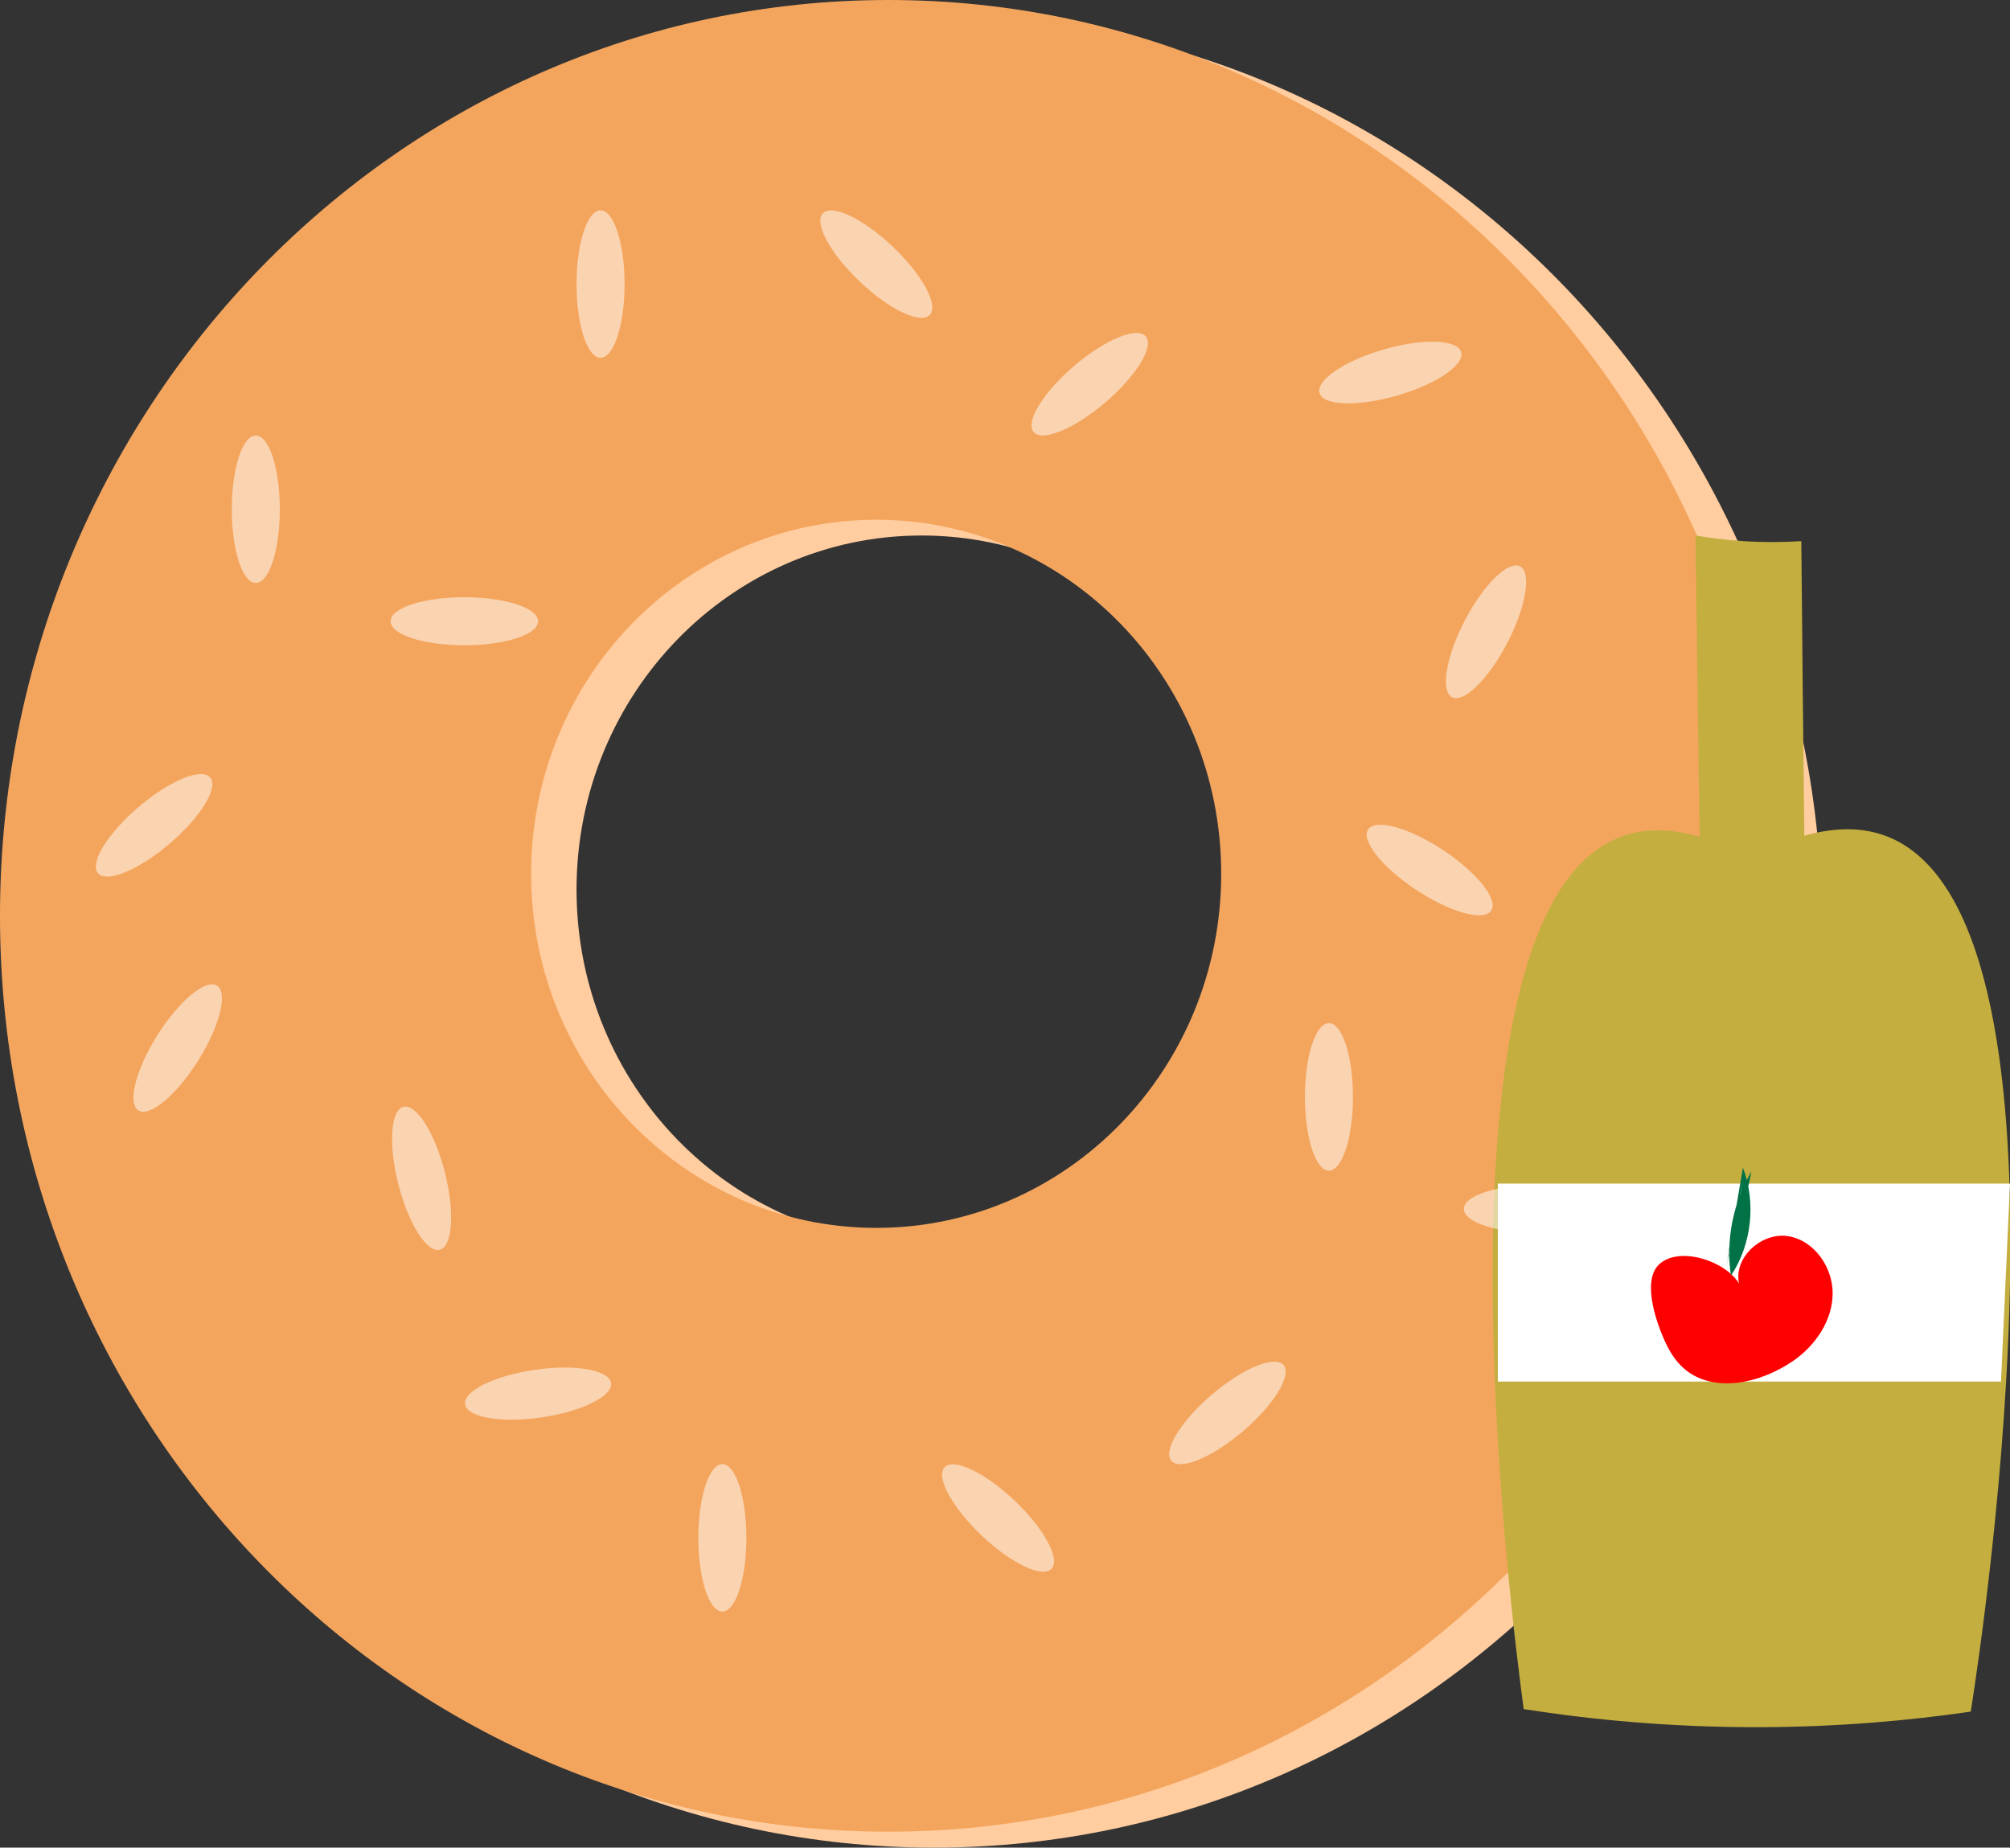 <svg xmlns="http://www.w3.org/2000/svg" id="Calque_2" data-name="Calque 2" viewBox="0 0 107.1 98.47"><rect x="0" y="0" width="107.1" height="98.47" fill="#333333" stroke="none"/><defs><style> .cls-1, .cls-2 { fill: #fff; } .cls-3 { fill: red; } .cls-4 { fill: #ffcd9f; } .cls-2 { opacity: .51; } .cls-5 { fill: #007246; } .cls-6 { fill: #c4ae3f; } .cls-7 { fill: #f4a55d; } </style></defs><g id="Calque_1-2" data-name="Calque 1"><g><path class="cls-4" d="M49.76.84C23.62.84,2.42,22.7,2.42,49.66s21.2,48.81,47.34,48.81,47.34-21.85,47.34-48.81S75.91.84,49.76.84ZM49.11,66.28c-10.15,0-18.39-8.45-18.39-18.87s8.23-18.87,18.39-18.87,18.38,8.45,18.38,18.87-8.23,18.87-18.38,18.87Z"></path><path class="cls-7" d="M47.34,0C21.2,0,0,21.85,0,48.81s21.2,48.81,47.34,48.81,47.34-21.85,47.34-48.81S73.49,0,47.34,0ZM46.69,65.44c-10.15,0-18.39-8.45-18.39-18.87s8.23-18.87,18.39-18.87,18.38,8.45,18.38,18.87-8.23,18.87-18.38,18.87Z"></path></g><g><path class="cls-6" d="M81.19,91.1c-.65-4.81-5.53-42.75,5.28-46.54,1.08-.38,2.41-.45,4.09.04-.07-5.35-.15-10.71-.22-16.06.77.13,1.62.24,2.55.3,1.13.07,2.17.06,3.09,0,.05,5.23.1,10.47.16,15.7,1.8-.51,3.21-.41,4.34.01,10.95,4.11,5.22,42.28,4.53,46.67-3.28.48-7.06.82-11.27.83-4.73.01-8.95-.4-12.53-.96Z"></path><polygon class="cls-1" points="107.1 63.08 79.81 63.08 79.81 73.63 106.62 73.63 107.1 63.08"></polygon><path class="cls-3" d="M92.66,68.4c-.29-1.39,1.2-2.73,2.6-2.52,1.4.21,2.41,1.66,2.39,3.08-.02,1.42-.9,2.72-2.06,3.54-1.95,1.34-4.19,1.62-5.6.64-.83-.58-1.21-1.48-1.43-2.01-.09-.22-1.19-2.82-.14-3.76,1.06-.96,3.49-.19,4.24,1.03Z"></path><path class="cls-5" d="M92.02,67.2c.29-1.47.58-2.94.87-4.41l-.94,5.02c.3-1.76,1.06-3.62,1.37-5.37-.98,1.66-1.37,3.65-1.09,5.55,1.11-1.67,1.35-3.89.64-5.76"></path></g><g><ellipse class="cls-2" cx="32" cy="15.14" rx="1.28" ry="3.93"></ellipse><ellipse class="cls-2" cx="65.4" cy="75.3" rx="3.93" ry="1.28" transform="translate(-33.23 60.5) rotate(-40.49)"></ellipse><ellipse class="cls-2" cx="58.06" cy="20.48" rx="3.93" ry="1.28" transform="translate(.61 42.6) rotate(-40.49)"></ellipse><path class="cls-2" d="M72.09,58.46c0,2.17-.57,3.93-1.28,3.93s-1.28-1.76-1.28-3.93.57-3.93,1.28-3.93,1.28,1.76,1.28,3.93Z"></path><path class="cls-2" d="M81.93,65.71c-2.17,0-3.93-.57-3.93-1.28,0-.71,1.76-1.28,3.93-1.28,2.17,0,3.93.57,3.93,1.28s-1.76,1.28-3.93,1.28Z"></path><ellipse class="cls-2" cx="46.69" cy="14.07" rx="1.28" ry="3.93" transform="translate(4.33 38.23) rotate(-46.46)"></ellipse><ellipse class="cls-2" cx="9.47" cy="55.86" rx="3.93" ry="1.28" transform="translate(-42.85 34.11) rotate(-57.81)"></ellipse><ellipse class="cls-2" cx="28.67" cy="74.27" rx="3.93" ry="1.28" transform="translate(-10.42 4.92) rotate(-8.3)"></ellipse><ellipse class="cls-2" cx="22.46" cy="62.79" rx="1.28" ry="3.93" transform="translate(-14.78 7.48) rotate(-14.27)"></ellipse><ellipse class="cls-2" cx="74.08" cy="19.86" rx="3.93" ry="1.28" transform="translate(-2.6 21.33) rotate(-16.11)"></ellipse><ellipse class="cls-2" cx="76.18" cy="46.37" rx="1.28" ry="3.93" transform="translate(-4.47 84.44) rotate(-56.6)"></ellipse><ellipse class="cls-2" cx="79.18" cy="33.67" rx="3.93" ry="1.28" transform="translate(12.82 88.44) rotate(-62.57)"></ellipse><ellipse class="cls-2" cx="8.21" cy="43.98" rx="3.93" ry="1.28" transform="translate(-26.59 15.87) rotate(-40.49)"></ellipse><path class="cls-2" d="M14.91,27.14c0,2.17-.57,3.93-1.28,3.93s-1.28-1.76-1.28-3.93c0-2.17.57-3.93,1.28-3.93s1.28,1.76,1.28,3.93Z"></path><path class="cls-2" d="M24.74,34.39c-2.17,0-3.93-.57-3.93-1.28,0-.71,1.76-1.28,3.93-1.28,2.17,0,3.93.57,3.93,1.28,0,.71-1.76,1.28-3.93,1.28Z"></path><ellipse class="cls-2" cx="38.49" cy="81.96" rx="1.28" ry="3.93"></ellipse><ellipse class="cls-2" cx="53.18" cy="80.89" rx="1.28" ry="3.93" transform="translate(-42.09 63.73) rotate(-46.46)"></ellipse></g></g></svg>